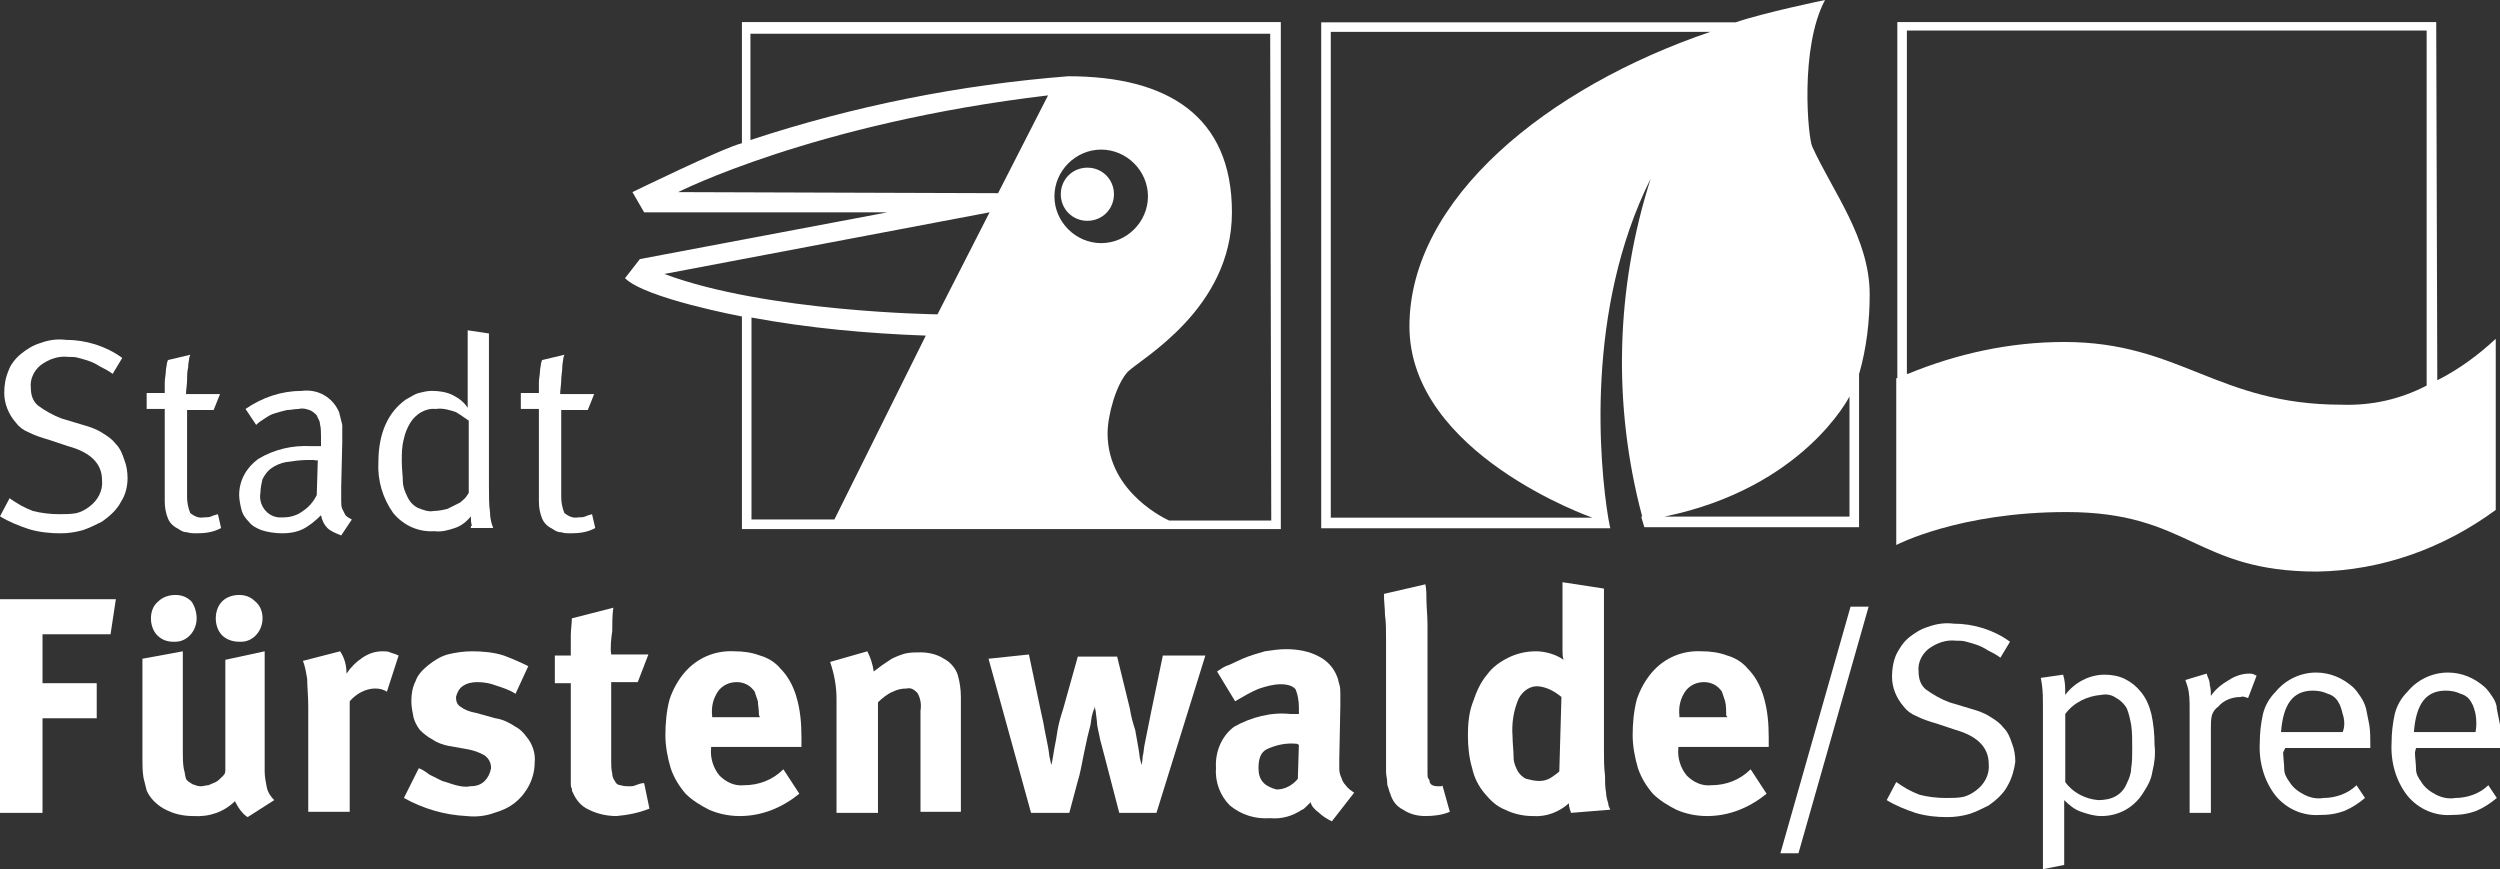 <?xml version="1.0" encoding="utf-8"?>
<!-- Generator: Adobe Illustrator 27.4.0, SVG Export Plug-In . SVG Version: 6.00 Build 0)  -->
<svg version="1.1" id="Ebene_1" xmlns="http://www.w3.org/2000/svg" xmlns:xlink="http://www.w3.org/1999/xlink" x="0px" y="0px"
	 viewBox="0 0 235.2 81.8" style="enable-background:new 0 0 235.2 81.8;" xml:space="preserve">
<rect x="0" y="0" width="235.2" height="81.8" fill="#333333" stroke="none"/>
<style type="text/css">
	.st0{fill:#144391;}
	.st1{fill:#FFFFFF;}
	.st2{clip-path:url(#SVGID_00000057141868384640790810000011982676330127828889_);}
	.st3{fill:#0F468D;}
	.st4{clip-path:url(#SVGID_00000008118073093720762710000014646717769700785853_);}
	.st5{clip-path:url(#SVGID_00000071524801872101020960000000192791609330262413_);}
	.st6{clip-path:url(#SVGID_00000077316955296646011680000000563414438626631305_);}
	.st7{clip-path:url(#SVGID_00000136389125143268079640000009516505925238154411_);}
	.st8{clip-path:url(#SVGID_00000053527535332128305900000011094099728870201774_);}
	.st9{clip-path:url(#SVGID_00000167362376943030508790000013131426866646238360_);}
	.st10{clip-path:url(#SVGID_00000036240179552113214480000013217618070185435547_);}
	.st11{clip-path:url(#SVGID_00000141415221434560055190000007984621038245431958_);}
	.st12{clip-path:url(#SVGID_00000028301561971177300380000002075602492171235762_);}
	.st13{clip-path:url(#SVGID_00000173881793199478921480000006151571469748400563_);}
	.st14{clip-path:url(#SVGID_00000087389864929487472330000003791573586995545220_);}
	.st15{clip-path:url(#SVGID_00000112610415662501102980000008085924485651558021_);}
	.st16{clip-path:url(#SVGID_00000146482589215285151000000016090054713771621558_);}
	.st17{clip-path:url(#SVGID_00000115484061270388979390000004939064155930984098_);}
	.st18{clip-path:url(#SVGID_00000181774333665564993130000016568964199297721278_);}
	.st19{clip-path:url(#SVGID_00000116953330586099695830000013346721648762447494_);}
	.st20{clip-path:url(#SVGID_00000071544548322057011890000003077149612178436753_);}
	.st21{clip-path:url(#SVGID_00000150069383456592114370000012835290470653479558_);}
	.st22{clip-path:url(#SVGID_00000149359989514899816630000001809009427149690800_);}
	.st23{clip-path:url(#SVGID_00000137100831339132277650000010418417781855452808_);}
	.st24{fill-rule:evenodd;clip-rule:evenodd;fill:#FFFFFF;}
	.st25{clip-path:url(#SVGID_00000048471605769435314980000001568814935951347630_);}
	.st26{clip-path:url(#SVGID_00000087402992017959048930000017177760137231385521_);}
	.st27{clip-path:url(#SVGID_00000050631747354739292330000009475950390675003319_);}
	.st28{clip-path:url(#SVGID_00000004531680671086372610000010628407191224786616_);}
	.st29{clip-path:url(#SVGID_00000070105216442986167260000007531964570670817951_);}
	.st30{clip-path:url(#SVGID_00000139982154922466000550000003999214371239713963_);}
	.st31{clip-path:url(#SVGID_00000130616237900037567260000004687582641309482646_);}
	.st32{clip-path:url(#SVGID_00000083082471116132365160000004979793561571215750_);}
	.st33{clip-path:url(#SVGID_00000106109782104359022260000006637330292541937312_);}
	.st34{clip-path:url(#SVGID_00000163758662947144061570000004648642382783005104_);}
	.st35{clip-path:url(#SVGID_00000141415586351832013200000012429806424660547252_);}
	.st36{clip-path:url(#SVGID_00000051346798201342741320000007347999939273028501_);}
	.st37{clip-path:url(#SVGID_00000180357057457766345180000010902820318006884012_);}
	.st38{clip-path:url(#SVGID_00000041259729193247570390000008727702613914947993_);}
	.st39{clip-path:url(#SVGID_00000075151683520700204310000012381887533469252541_);}
	.st40{clip-path:url(#SVGID_00000159438933875503779590000011772304467931662489_);}
	.st41{clip-path:url(#SVGID_00000132791521439473448300000000724287225565464474_);}
	.st42{clip-path:url(#SVGID_00000008827444601558976430000007634253227549630625_);}
	.st43{clip-path:url(#SVGID_00000134230749991167452590000011198401095587296387_);}
	.st44{clip-path:url(#SVGID_00000026140438797488902360000013824491783745185180_);}
	.st45{clip-path:url(#SVGID_00000148654952381799035830000016419341063915738793_);}
	.st46{clip-path:url(#SVGID_00000149373742762471786630000016483530955289591737_);}
	.st47{clip-path:url(#SVGID_00000167371160603781294520000005247149055877618338_);}
	.st48{clip-path:url(#SVGID_00000065056996419090906360000007988112533158558112_);}
	.st49{clip-path:url(#SVGID_00000021812430317767401280000000098971126451776171_);}
	.st50{clip-path:url(#SVGID_00000176761642934061198640000009966539127498988951_);}
	.st51{clip-path:url(#SVGID_00000151505469820216836150000002997442189810896040_);}
	.st52{clip-path:url(#SVGID_00000097484983542012212070000009398357535264390326_);}
	.st53{clip-path:url(#SVGID_00000031918208588095093920000004949387790656192149_);}
	.st54{clip-path:url(#SVGID_00000085219728439347390150000001987700000692444317_);}
	.st55{clip-path:url(#SVGID_00000001648141561791277510000007174173341428184197_);}
	.st56{clip-path:url(#SVGID_00000164494911331276381030000011238033088355688875_);}
	.st57{clip-path:url(#SVGID_00000015343369630948046560000013746987257728354698_);}
	.st58{clip-path:url(#SVGID_00000101785776237678382070000012648987303881403299_);}
	.st59{clip-path:url(#SVGID_00000003088323236240914990000010538373118930093196_);}
	.st60{clip-path:url(#SVGID_00000084498622808714131450000018437634162017778335_);}
	.st61{clip-path:url(#SVGID_00000092439231756191051260000015911070093559338657_);}
	.st62{clip-path:url(#SVGID_00000109708176692283623360000006525427832252440965_);}
	.st63{clip-path:url(#SVGID_00000086682440076407815220000000637048790883480762_);}
	.st64{clip-path:url(#SVGID_00000132805268811064929580000010440117729603409798_);}
	.st65{clip-path:url(#SVGID_00000059309731260514786300000012936727548322564022_);}
	.st66{clip-path:url(#SVGID_00000024701413980982883210000004292345486562042009_);}
	.st67{fill:none;}
	.st68{clip-path:url(#SVGID_00000030458718047514714000000016267006679885226399_);}
	.st69{fill:#010202;}
	.st70{clip-path:url(#SVGID_00000178193040105702716290000001517795620583779457_);}
	.st71{clip-path:url(#SVGID_00000041284584128437447940000006619259069906597567_);}
	.st72{clip-path:url(#SVGID_00000134222483865647047650000012345010284481329848_);}
	.st73{clip-path:url(#SVGID_00000108293946180429491170000006570995924686559155_);}
	.st74{clip-path:url(#SVGID_00000066481255474855402500000005707955583935027372_);}
	.st75{clip-path:url(#SVGID_00000095338695127852702850000017102457782613367439_);}
	.st76{clip-path:url(#SVGID_00000054234846889246388990000003944213823537429395_);}
	.st77{clip-path:url(#SVGID_00000118360161689583331780000009541929743974526099_);}
	.st78{clip-path:url(#SVGID_00000033345507802050846700000012383310048666450050_);}
	.st79{clip-path:url(#SVGID_00000178185734390412559880000007544363667204016043_);}
	.st80{clip-path:url(#SVGID_00000065791396403759432480000016519026836945193127_);}
	.st81{clip-path:url(#SVGID_00000163759587625080876920000016958484883455152550_);}
	.st82{clip-path:url(#SVGID_00000148630024850558730320000014444553360132041911_);}
	.st83{clip-path:url(#SVGID_00000020372019614343213840000008896846744994568860_);}
	.st84{clip-path:url(#SVGID_00000092449062946308230040000006582318186996011952_);}
	.st85{clip-path:url(#SVGID_00000000192072457501275280000011654767779152449422_);}
	.st86{clip-path:url(#SVGID_00000148645700915345860690000000960837359790306739_);}
	.st87{clip-path:url(#SVGID_00000057141755142049407640000013869988764935985827_);}
	.st88{clip-path:url(#SVGID_00000035508394976894626330000009488800966312487840_);}
	.st89{clip-path:url(#SVGID_00000025437118031313801000000015914001400608027776_);}
	.st90{clip-path:url(#SVGID_00000032623687542917760330000014252117829303823746_);}
	.st91{clip-path:url(#SVGID_00000064338888690335388680000009898762060530630319_);}
	.st92{clip-path:url(#SVGID_00000041259207263362083050000009669981360712220292_);}
	.st93{clip-path:url(#SVGID_00000078748879780386013910000013318430348697930922_);}
	.st94{clip-path:url(#SVGID_00000093138078086644207320000000655748471575029384_);}
	.st95{clip-path:url(#SVGID_00000095324154365374607460000003924740570394447527_);}
	.st96{clip-path:url(#SVGID_00000078025943791675149360000014377842283168061117_);}
	.st97{clip-path:url(#SVGID_00000111910936897250799840000006903264333753209535_);}
	.st98{clip-path:url(#SVGID_00000011731946984650278800000010901453736080175503_);}
	.st99{clip-path:url(#SVGID_00000157267548397907936170000000636379788610098600_);}
	.st100{clip-path:url(#SVGID_00000165229342575516019750000015481008478276754623_);}
	.st101{clip-path:url(#SVGID_00000082343823225312231260000013004307193381561244_);}
	.st102{clip-path:url(#SVGID_00000075157332440516598510000003468768370339119284_);}
	.st103{clip-path:url(#SVGID_00000044866621729481088960000011338568681277609106_);}
	.st104{clip-path:url(#SVGID_00000052088438132067734440000016929886705206802338_);}
	.st105{clip-path:url(#SVGID_00000015351662430922218020000004775602070118562944_);}
	.st106{clip-path:url(#SVGID_00000103227674623765437380000013195829664227298721_);}
	.st107{clip-path:url(#SVGID_00000106864636632890794800000001273282731848188060_);}
	.st108{clip-path:url(#SVGID_00000134210406728738185870000001268083969403574444_);}
	.st109{clip-path:url(#SVGID_00000034782387601846775220000001659399158844449445_);}
	.st110{clip-path:url(#SVGID_00000127749643491111550740000004060807747089958576_);}
	.st111{clip-path:url(#SVGID_00000026149881784509745180000010508473047334618045_);}
	.st112{clip-path:url(#SVGID_00000029768195005047579110000005208931385413985685_);}
	.st113{clip-path:url(#SVGID_00000003070721776285524710000004274855638538690691_);}
	.st114{clip-path:url(#SVGID_00000085244137641433904100000001643068946528255664_);}
	.st115{clip-path:url(#SVGID_00000003097429763087636030000016717923273455893147_);}
	.st116{clip-path:url(#SVGID_00000099646488703280376730000009989414111273966483_);}
	.st117{clip-path:url(#SVGID_00000059991876214643281220000001721391038891372199_);}
	.st118{clip-path:url(#SVGID_00000061465784211290663260000014990821682277661626_);}
	.st119{clip-path:url(#SVGID_00000066496935150404996810000018133254175839703684_);}
	.st120{clip-path:url(#SVGID_00000072243214260827522870000004366907578989171602_);}
	.st121{clip-path:url(#SVGID_00000139271476055076635120000010705605342589253518_);}
	.st122{clip-path:url(#SVGID_00000044881425730914230560000008056244806174913411_);}
	.st123{clip-path:url(#SVGID_00000102545784537026431270000006710462890500656047_);}
	.st124{clip-path:url(#SVGID_00000067956105885674848260000014911093057677281408_);}
	.st125{clip-path:url(#SVGID_00000015319592200252572680000004864449893527358117_);}
	.st126{clip-path:url(#SVGID_00000119813885096658370260000006606568831880202172_);}
	.st127{clip-path:url(#SVGID_00000066479213615313038390000012107559173565601971_);}
	.st128{clip-path:url(#SVGID_00000085236643869412423500000013825263053670419122_);}
	.st129{clip-path:url(#SVGID_00000051359015654126191270000016496913930175348624_);}
	.st130{clip-path:url(#SVGID_00000109740151167953839150000010102872763583442344_);}
	.st131{clip-path:url(#SVGID_00000117645959593320590920000015162717147779083912_);}
	.st132{clip-path:url(#SVGID_00000124866905219082962120000016844333174546508477_);}
	.st133{clip-path:url(#SVGID_00000142875308130048330650000010963273168935305610_);}
	.st134{clip-path:url(#SVGID_00000072247005306071132450000004399686418420739230_);}
	.st135{clip-path:url(#SVGID_00000067233770116464759590000016421580585748594096_);}
	.st136{clip-path:url(#SVGID_00000148635385026789482890000004032367699543684747_);}
	.st137{clip-path:url(#SVGID_00000071519635444130432530000010910261358402985901_);}
	.st138{clip-path:url(#SVGID_00000078738101660627980800000012698690737943565206_);}
	.st139{fill:#12448F;}
	.st140{fill:#FFFFFF;stroke:#12448F;stroke-width:0.142;stroke-miterlimit:10;}
	.st141{fill:#FEFEFC;}
	.st142{fill:#080B09;}
	.st143{fill:#1D1F1C;}
	.st144{fill:#FCFDFA;}
	.st145{fill:#F8F9F6;}
	.st146{fill:#060907;}
	.st147{fill:#040505;}
	.st148{fill:#FFFFFD;}
	.st149{fill:#190B06;}
	.st150{fill:#848583;}
	.st151{fill:#009B43;}
	.st152{fill:#0DA142;}
	.st153{fill:#089F42;}
	.st154{fill:#FFFCF9;}
	.st155{fill:#080807;}
	.st156{fill:#060706;}
	.st157{fill:#66581F;}
	.st158{fill:#FEF9F8;}
	.st159{fill:#E54A2F;}
	.st160{fill:#DC4828;}
	.st161{fill:#E46664;}
	.st162{fill:#E64829;}
</style>
<g id="Ebene_2_00000093165515857583510380000006989412553719196308_" transform="translate(217.2 1707.9)">
	<g id="Gruppe_68" transform="translate(9.8 8.174)">
		<path id="Pfad_136" class="st1" d="M2.3-1680.3L2.3-1680.3L2.2-1714h-50.7v33.5h-0.1v15.7c0,0,5.9-3.1,16-3.1
			c11.6,0,12.1,5.6,23.6,5.6c6.1-0.1,11.9-2.2,16.8-5.8v-16.1C6.2-1682.7,4.3-1681.3,2.3-1680.3z M-32.8-1683.9
			c-5.1,0-10.1,1.1-14.7,3h-0.1v-32.3H1.3v33.4c-2.5,1.3-5.2,1.9-8,1.8C-18.4-1678-21.9-1683.9-32.8-1683.9z"/>
		<path id="Pfad_137" class="st1" d="M-124.7-1695.3c1.4,0,2.5-1.1,2.5-2.5s-1.1-2.5-2.5-2.5s-2.5,1.1-2.5,2.5l0,0
			C-127.2-1696.4-126.1-1695.3-124.7-1695.3z"/>
		<path id="Pfad_138" class="st1" d="M-107.4-1667.1h-9.6c0,0-5.8-2.5-5.8-8.2c0-1.7,0.8-4.6,1.9-5.8c1.2-1.2,9.8-5.9,9.8-15
			c0-9.1-6.1-12.8-15.4-12.8c-10.2,0.8-20.2,2.8-29.9,6v-10h48.9L-107.4-1667.1L-107.4-1667.1z M-127.8-1697.6c0-2.4,2-4.4,4.4-4.4
			c2.4,0,4.4,2,4.4,4.4s-2,4.4-4.4,4.4C-125.8-1693.2-127.8-1695.2-127.8-1697.6C-127.8-1697.6-127.8-1697.6-127.8-1697.6z
			 M-133.1-1697.9l-30.1-0.1c0,0,12.8-6.5,34.8-9.1L-133.1-1697.9z M-138.8-1686.5c0,0-16.1-0.2-25.7-3.8l30.6-5.8L-138.8-1686.5z
			 M-148.5-1667.2h-7.8v-19c5.4,1,10.9,1.5,16.4,1.7L-148.5-1667.2z M-157.2-1714v11.4c-1.7,0.4-10.3,4.6-10.3,4.6l1.1,1.9h22.9
			l-23.3,4.4l-1.4,1.8c1.9,1.9,11,3.6,11,3.6v20h50.7v-47.7L-157.2-1714z"/>
		<path id="Pfad_139" class="st1" d="M-215.6-1668.9c-0.4,0.8-1.1,1.4-1.8,1.9c-0.6,0.3-1.2,0.6-1.8,0.8c-0.7,0.2-1.4,0.3-2.1,0.3
			c-1,0-2-0.1-3-0.4c-0.9-0.3-1.9-0.7-2.7-1.2l0.9-1.7c0.7,0.5,1.4,0.9,2.2,1.2c0.8,0.2,1.6,0.3,2.5,0.3c0.5,0,1.1,0,1.6-0.1
			c0.4-0.1,0.8-0.3,1.2-0.6c0.8-0.6,1.3-1.5,1.2-2.5c0-1.5-1-2.6-3.2-3.2l-1.8-0.6c-0.7-0.2-1.3-0.4-1.9-0.7
			c-0.5-0.2-0.9-0.5-1.2-0.9c-0.7-0.8-1.1-1.8-1.1-2.8c0-0.7,0.1-1.4,0.4-2.1c0.2-0.6,0.7-1.2,1.2-1.6c0.5-0.4,1.1-0.8,1.8-1
			c0.8-0.3,1.6-0.4,2.4-0.3c1.9,0,3.8,0.6,5.3,1.7l-0.9,1.5c-0.4-0.3-0.8-0.5-1.2-0.7c-0.3-0.2-0.7-0.4-1-0.5
			c-0.3-0.1-0.6-0.2-1-0.3c-0.3-0.1-0.7-0.1-1-0.1c-0.9-0.1-1.8,0.2-2.6,0.8c-0.6,0.5-1,1.3-0.9,2.1c0,0.7,0.2,1.3,0.7,1.7
			c0.7,0.5,1.4,0.9,2.2,1.2l2,0.6c0.7,0.2,1.3,0.4,1.9,0.8c0.5,0.3,0.9,0.6,1.2,1c0.4,0.4,0.6,0.9,0.8,1.5c0.2,0.5,0.3,1.1,0.3,1.7
			C-215-1670.3-215.2-1669.5-215.6-1668.9L-215.6-1668.9z"/>
		<path id="Pfad_140" class="st1" d="M-209.4-1677.5v8.2c0,0.5,0.1,1,0.3,1.5c0.4,0.3,0.8,0.5,1.3,0.4c0.2,0,0.5,0,0.7-0.1
			c0.2-0.1,0.3-0.1,0.6-0.2l0.3,1.3c-0.7,0.4-1.5,0.5-2.3,0.5c-0.3,0-0.6,0-0.9-0.1c-0.3,0-0.5-0.1-0.8-0.3c-0.4-0.2-0.8-0.5-1-1
			c-0.2-0.5-0.3-1-0.3-1.6v-8.7h-1.7v-1.5h1.7v-1c0-0.3,0.1-0.8,0.1-1c0-0.3,0.1-0.6,0.1-0.8l0.1-0.3l2.1-0.5l-0.1,0.3
			c0,0.2-0.1,0.5-0.1,0.9c-0.1,0.4-0.1,0.8-0.1,1.2c0,0.4-0.1,0.9-0.1,1.3h3.2l-0.6,1.5L-209.4-1677.5z"/>
		<path id="Pfad_141" class="st1" d="M-197.5-1672.8h-0.5c-0.7,0-1.4,0.1-2.1,0.2c-0.5,0.1-1,0.3-1.4,0.6c-0.3,0.2-0.6,0.6-0.8,1
			c-0.1,0.4-0.2,0.9-0.2,1.3c-0.2,1.1,0.6,2.2,1.7,2.3c0.2,0,0.3,0,0.5,0c0.6,0,1.3-0.2,1.8-0.6c0.6-0.4,1-0.9,1.3-1.5l0.1-3.3
			C-197.2-1672.7-197.4-1672.8-197.5-1672.8L-197.5-1672.8z M-196.2-1666.4c-0.3-0.3-0.5-0.7-0.6-1.2c-0.5,0.5-1.1,1-1.7,1.3
			c-0.6,0.3-1.3,0.4-1.9,0.4c-0.7,0-1.4-0.1-2-0.3c-0.5-0.2-0.9-0.4-1.2-0.8c-0.3-0.3-0.6-0.7-0.7-1.2c-0.1-0.4-0.2-0.9-0.2-1.3
			c0-1.4,0.7-2.6,1.8-3.4c1.5-0.9,3.2-1.3,5-1.2h0.9v-0.9c0-0.4,0-0.8-0.1-1.2c0-0.3-0.2-0.5-0.3-0.8c-0.2-0.2-0.4-0.4-0.7-0.5
			c-0.3-0.1-0.6-0.2-1-0.1c-0.4,0-0.7,0.1-1.1,0.1c-0.4,0.1-0.8,0.2-1.1,0.3c-0.4,0.1-0.7,0.3-1,0.5c-0.3,0.2-0.5,0.3-0.8,0.6
			l-1-1.5c1.6-1.1,3.4-1.7,5.3-1.7c1.5-0.2,2.9,0.6,3.5,2c0.1,0.4,0.2,0.8,0.3,1.2c0,0.5,0,1.1,0,1.6l-0.1,4.2v1.3
			c0,0.3,0,0.6,0.1,0.8c0.1,0.2,0.2,0.4,0.3,0.6c0.2,0.2,0.4,0.3,0.6,0.4l-1,1.5C-195.4-1665.9-195.9-1666.1-196.2-1666.4
			L-196.2-1666.4z"/>
		<path id="Pfad_142" class="st1" d="M-184.1-1677.3c-0.6-0.2-1.2-0.4-1.9-0.3c-1-0.1-1.9,0.5-2.4,1.3c-0.3,0.5-0.5,1-0.6,1.5
			c-0.2,0.7-0.2,1.4-0.2,2.1c0,0.8,0.1,1.4,0.1,1.9c0,0.5,0.2,1,0.4,1.4c0.2,0.5,0.6,0.9,1,1.1c0.5,0.2,1,0.4,1.5,0.3
			c0.4,0,0.9-0.1,1.3-0.2c0.4-0.2,0.8-0.4,1.2-0.6c0.2-0.2,0.5-0.4,0.6-0.6l0.2-0.3v-6.8C-183.2-1676.7-183.6-1677-184.1-1677.3
			L-184.1-1677.3z M-182.6-1666.6c-0.1-0.3-0.1-0.6-0.1-0.9c-0.4,0.5-0.9,0.9-1.5,1.1c-0.6,0.2-1.3,0.4-1.9,0.3
			c-1.5,0.1-2.9-0.5-3.9-1.7c-1-1.4-1.5-3.1-1.4-4.8c0-2.7,0.9-4.7,2.6-5.9c0.4-0.2,0.8-0.5,1.2-0.6c0.4-0.1,0.8-0.2,1.2-0.2
			c0.7,0,1.4,0.1,2,0.4c0.6,0.3,1.1,0.7,1.4,1.2v-7.3l2,0.3v14.2c0,1.1,0,2,0.1,2.6c0,0.5,0.1,1,0.3,1.5h-2.1V-1666.6z"/>
		<path id="Pfad_143" class="st1" d="M-174.2-1677.5v8.2c0,0.5,0.1,1,0.3,1.5c0.4,0.3,0.8,0.5,1.3,0.4c0.2,0,0.5,0,0.7-0.1
			c0.2-0.1,0.3-0.1,0.6-0.2l0.3,1.3c-0.7,0.4-1.5,0.5-2.3,0.5c-0.3,0-0.6,0-0.9-0.1c-0.3,0-0.5-0.1-0.8-0.3c-0.4-0.2-0.8-0.5-1-1
			c-0.2-0.5-0.3-1-0.3-1.6v-8.7h-1.7v-1.5h1.7v-1c0-0.3,0.1-0.8,0.1-1c0-0.3,0.1-0.6,0.1-0.8l0.1-0.3l2.1-0.5l-0.1,0.3
			c0,0.2-0.1,0.5-0.1,0.9c0,0.3-0.1,0.8-0.1,1.2c0,0.4-0.1,0.9-0.1,1.3h3.2l-0.6,1.5L-174.2-1677.5z"/>
		<path id="Pfad_144" class="st1" d="M-216.6-1656.4h-6.4v4.6h5.1v3.3h-5.1v8.9h-4v-20.1h10.9L-216.6-1656.4z"/>
		<path id="Pfad_145" class="st1" d="M-202.3-1657.9c0,1.2-0.9,2.2-2,2.2c-0.1,0-0.1,0-0.2,0c-0.6,0-1.2-0.2-1.6-0.6
			c-0.4-0.4-0.6-1-0.6-1.6c0-0.6,0.2-1.2,0.6-1.6c0.4-0.4,1-0.6,1.6-0.6c0.6,0,1.1,0.2,1.5,0.6
			C-202.5-1659.1-202.3-1658.5-202.3-1657.9L-202.3-1657.9z M-208.5-1657.9c0,1.2-0.9,2.2-2,2.2c-0.1,0-0.1,0-0.2,0
			c-0.6,0-1.1-0.2-1.5-0.6c-0.4-0.4-0.6-1-0.6-1.6c0-0.6,0.2-1.2,0.7-1.6c0.4-0.4,1-0.6,1.6-0.6c0.6,0,1.1,0.2,1.5,0.6
			C-208.7-1659.1-208.5-1658.5-208.5-1657.9z M-203.7-1639.2c-0.5-0.3-0.9-0.9-1.2-1.5c-1,1-2.4,1.5-3.9,1.4c-1,0-1.9-0.2-2.8-0.7
			c-0.7-0.4-1.3-1-1.6-1.7c-0.1-0.4-0.2-0.8-0.3-1.2c-0.1-0.6-0.1-1.2-0.1-1.8v-9.4l3.8-0.7v9.5c0,0.5,0,1.1,0.1,1.6
			c0.1,0.3,0.1,0.6,0.2,0.9c0.1,0.2,0.3,0.3,0.6,0.5c0.3,0.1,0.5,0.2,0.8,0.2c0.2,0,0.5-0.1,0.7-0.1c0.2-0.1,0.5-0.2,0.7-0.3
			c0.2-0.1,0.4-0.3,0.6-0.5c0.2-0.2,0.3-0.3,0.3-0.6v-10.4l3.7-0.8v11.3c0,0.5,0.1,1,0.2,1.5c0.1,0.5,0.4,0.9,0.7,1.2L-203.7-1639.2
			z"/>
		<path id="Pfad_146" class="st1" d="M-190.6-1651c-0.3-0.2-0.7-0.3-1.1-0.3c-0.9,0-1.8,0.5-2.4,1.2v10.4h-3.9v-9.9
			c0-1-0.1-1.9-0.1-2.6c-0.1-0.6-0.2-1.2-0.4-1.7l3.5-0.9c0.4,0.6,0.6,1.3,0.6,2.1c0.4-0.6,0.9-1.1,1.5-1.5c0.6-0.4,1.2-0.6,1.9-0.6
			c0.2,0,0.5,0,0.7,0.1c0.2,0.1,0.4,0.1,0.8,0.3L-190.6-1651z"/>
		<path id="Pfad_147" class="st1" d="M-176.7-1644.3c0,1.4-0.7,2.8-1.8,3.7c-0.6,0.5-1.3,0.8-2,1c-0.8,0.3-1.7,0.4-2.6,0.3
			c-2.1-0.1-4.1-0.7-5.9-1.7l1.4-2.8c0.3,0.1,0.6,0.3,1,0.6c0.4,0.2,0.8,0.4,1.2,0.6c0.4,0.1,0.9,0.3,1.3,0.4
			c0.4,0.1,0.9,0.2,1.3,0.1c0.5,0,1-0.1,1.4-0.5c0.3-0.3,0.5-0.7,0.6-1.2c0-0.5-0.2-0.9-0.6-1.2c-0.5-0.3-1.1-0.5-1.7-0.6l-1.7-0.3
			c-0.5-0.1-1.1-0.3-1.5-0.6c-0.4-0.2-0.8-0.5-1.2-0.9c-0.3-0.4-0.5-0.8-0.6-1.2c-0.1-0.5-0.2-1-0.2-1.5c0-0.7,0.1-1.3,0.4-1.9
			c0.2-0.6,0.7-1.1,1.2-1.5c0.5-0.4,1.1-0.8,1.8-1c0.8-0.2,1.6-0.3,2.3-0.3c1,0,2.1,0.1,3,0.4c0.8,0.3,1.5,0.6,2.3,1l-1.2,2.6
			c-0.6-0.4-1.3-0.6-1.9-0.8c-0.5-0.2-1.1-0.3-1.7-0.3c-0.5,0-1,0.1-1.4,0.4c-0.3,0.2-0.5,0.6-0.6,1c0,0.4,0.1,0.7,0.4,0.9
			c0.4,0.3,0.9,0.5,1.5,0.6l1.8,0.5c0.7,0.1,1.3,0.4,1.9,0.8c0.4,0.2,0.7,0.5,1,0.9C-176.9-1646.1-176.6-1645.2-176.7-1644.3
			L-176.7-1644.3z"/>
		<path id="Pfad_148" class="st1" d="M-165.9-1640c-1,0.4-2,0.6-3.1,0.7c-0.9,0-1.8-0.2-2.6-0.6c-0.7-0.3-1.2-0.9-1.5-1.6
			c-0.1-0.1-0.1-0.3-0.1-0.4c-0.1-0.1-0.1-0.3-0.1-0.4v-9.5h-1.5v-2.6h1.5v-1.9c0-0.5,0.1-1.1,0.1-1.6l3.9-1
			c-0.1,0.7-0.1,1.5-0.1,2.2c-0.1,0.7-0.2,1.5-0.1,2.2h3.5l-1,2.6h-2.5v7.4c0,0.4,0,0.8,0.1,1.2c0,0.3,0.1,0.5,0.3,0.8
			c0.1,0.2,0.3,0.3,0.5,0.3c0.3,0.1,0.6,0.1,0.8,0.1c0.2,0,0.4,0,0.6-0.1c0.3-0.1,0.5-0.2,0.8-0.2L-165.9-1640z"/>
		<path id="Pfad_149" class="st1" d="M-155.6-1648.8c0-0.6-0.1-1-0.1-1.3c-0.1-0.3-0.2-0.6-0.3-0.9c-0.4-0.6-1-0.9-1.7-0.9
			c-0.7,0-1.3,0.3-1.7,0.8c-0.5,0.7-0.7,1.5-0.6,2.4v0.1h4.5L-155.6-1648.8z M-160.1-1645.8v0.1c-0.1,0.9,0.2,1.9,0.8,2.6
			c0.6,0.6,1.4,1,2.3,0.9c1.4,0,2.7-0.5,3.7-1.5l1.5,2.3c-1.6,1.3-3.5,2.1-5.6,2.1c-1,0-2-0.2-2.9-0.6c-0.8-0.4-1.6-0.9-2.2-1.5
			c-0.6-0.7-1.1-1.5-1.4-2.4c-0.3-1-0.5-2.1-0.5-3.1c0-1.1,0.1-2.3,0.4-3.4c0.3-0.9,0.8-1.8,1.4-2.5c1.2-1.4,2.9-2.1,4.7-2
			c0.8,0,1.6,0.1,2.4,0.4c0.7,0.2,1.4,0.6,1.9,1.2c0.7,0.7,1.2,1.6,1.5,2.6c0.4,1.3,0.5,2.6,0.5,3.9v0.9L-160.1-1645.8z"/>
		<path id="Pfad_150" class="st1" d="M-140.4-1639.6v-9.6c0.1-0.6,0-1.2-0.3-1.7c-0.3-0.3-0.6-0.5-1-0.4c-0.5,0-0.9,0.1-1.3,0.3
			c-0.5,0.2-1,0.6-1.4,1v10.4h-3.9v-10.7c0-1.2-0.2-2.3-0.6-3.5l3.5-1c0.3,0.6,0.5,1.2,0.6,1.9l0.8-0.6c0.3-0.2,0.6-0.4,0.9-0.6
			c0.4-0.2,0.9-0.4,1.3-0.5c0.5-0.1,0.9-0.1,1.4-0.1c0.8,0,1.6,0.2,2.2,0.6c0.6,0.3,1.1,0.9,1.3,1.5c0.2,0.7,0.3,1.4,0.3,2.1v10.8
			H-140.4z"/>
		<path id="Pfad_151" class="st1" d="M-118.2-1639.6h-3.5l-1.3-5l-0.5-1.9c-0.1-0.6-0.3-1.2-0.3-1.7l-0.1-0.8c0-0.2-0.1-0.4-0.1-0.7
			c0,0.1,0,0.3-0.1,0.4l-0.1,0.3c0,0.1-0.1,0.3-0.1,0.4l-0.1,0.7l-0.3,1.2l-0.3,1.4l-0.3,1.5c-0.1,0.5-0.2,0.9-0.3,1.2l-0.8,3h-3.6
			l-4-14.5l3.8-0.4l1.2,5.7c0.1,0.4,0.2,0.9,0.3,1.5l0.3,1.5c0.1,0.5,0.1,0.9,0.2,1.2l0.1,0.5l0.1-0.4l0.2-1.2
			c0.1-0.5,0.2-1,0.3-1.7c0.1-0.6,0.3-1.3,0.5-1.9l1.4-5h3.7l1.2,4.9c0.1,0.7,0.3,1.4,0.5,2l0.3,1.7c0.1,0.5,0.1,0.9,0.2,1.2
			l0.1,0.4c0-0.1,0.1-0.4,0.1-0.8c0.1-0.3,0.1-0.8,0.2-1.2l0.3-1.5c0.1-0.5,0.2-1,0.3-1.5l1.1-5.3h4L-118.2-1639.6z"/>
		<path id="Pfad_152" class="st1" d="M-105-1646.1c-1-0.1-1.9,0.1-2.8,0.5c-0.6,0.3-0.8,0.9-0.8,1.8c0,0.5,0.1,1,0.5,1.4
			c0.3,0.3,0.8,0.5,1.2,0.6c0.8,0,1.5-0.4,2-1l0.1-3.2L-105-1646.1z M-101.7-1638.8c-0.4-0.2-0.9-0.5-1.2-0.8
			c-0.4-0.3-0.7-0.6-0.8-1l-0.4,0.4c-0.1,0.1-0.3,0.3-0.4,0.3c-0.9,0.6-1.9,0.9-3,0.8c-1.4,0.1-2.7-0.3-3.8-1.2
			c-0.9-0.9-1.4-2.2-1.3-3.5c-0.1-1.5,0.5-3,1.7-3.9c1.6-0.9,3.5-1.4,5.3-1.2h0.8v-0.6c0-0.6-0.1-1.2-0.3-1.7
			c-0.2-0.3-0.7-0.5-1.4-0.5c-0.7,0-1.4,0.2-2,0.4c-0.8,0.3-1.6,0.8-2.3,1.2l-1.7-2.8c0.3-0.2,0.7-0.5,1.1-0.6
			c0.4-0.2,0.9-0.4,1.3-0.6c0.7-0.3,1.4-0.5,2.1-0.7c0.7-0.1,1.3-0.2,2-0.2c1.1,0,2.2,0.2,3.1,0.7c0.8,0.4,1.4,1.1,1.7,1.9
			c0.1,0.2,0.1,0.4,0.2,0.7c0.1,0.3,0.1,0.6,0.1,1v1l-0.1,5v1c0,0.3,0.1,0.6,0.2,0.8c0.1,0.3,0.2,0.5,0.4,0.7
			c0.2,0.3,0.5,0.5,0.8,0.7L-101.7-1638.8z"/>
		<path id="Pfad_153" class="st1" d="M-90.6-1639.7c-0.7,0.3-1.5,0.4-2.3,0.4c-0.8,0-1.5-0.2-2.1-0.6c-0.6-0.3-1-0.8-1.2-1.5
			c-0.1-0.2-0.1-0.3-0.2-0.6c-0.1-0.2-0.1-0.4-0.1-0.6c0-0.2-0.1-0.5-0.1-0.9v-12.3c0-1,0-1.8-0.1-2.4c0-0.6-0.1-1.3-0.1-2l3.9-0.9
			c0.1,0.5,0.1,1,0.1,1.5c0,0.6,0.1,1.4,0.1,2.4v13.9c0,0.2,0,0.4,0.1,0.5c0.1,0.1,0.1,0.2,0.1,0.3c0.1,0.3,0.4,0.4,0.8,0.4h0.2
			c0.1,0,0.2,0,0.2-0.1L-90.6-1639.7z"/>
		<path id="Pfad_154" class="st1" d="M-80.1-1650.5c-0.6-0.5-1.3-0.9-2.1-1c-0.8-0.1-1.5,0.4-1.9,1.1c-0.5,1.1-0.7,2.4-0.6,3.6
			c0,0.7,0.1,1.3,0.1,2c0,0.5,0.2,0.9,0.4,1.3c0.2,0.3,0.5,0.6,0.8,0.7c0.4,0.1,0.8,0.2,1.2,0.2c0.4,0,0.8-0.1,1.1-0.3
			c0.3-0.2,0.6-0.4,0.8-0.6L-80.1-1650.5z M-79.2-1639.6c-0.1-0.3-0.2-0.6-0.2-0.9c-0.9,0.8-2.1,1.3-3.4,1.2c-0.9,0-1.8-0.2-2.6-0.6
			c-0.8-0.3-1.4-0.9-1.9-1.5c-0.6-0.7-1-1.5-1.2-2.4c-0.3-1-0.4-2.1-0.4-3.1c0-1.1,0.1-2.2,0.5-3.2c0.3-0.9,0.7-1.8,1.3-2.5
			c0.5-0.7,1.2-1.2,2-1.6c0.8-0.4,1.7-0.6,2.6-0.6c0.9,0,1.9,0.3,2.6,0.8c-0.1-0.3-0.1-0.6-0.1-0.9v-6.4l3.9,0.6v15.3
			c0,0.8,0,1.5,0.1,2.3c0,0.5,0,1.1,0.1,1.6c0,0.3,0.1,0.7,0.2,1c0,0.2,0.1,0.4,0.2,0.6L-79.2-1639.6L-79.2-1639.6z"/>
		<path id="Pfad_155" class="st1" d="M-64.6-1648.8c0-0.4,0-0.9-0.1-1.3c-0.1-0.3-0.2-0.6-0.3-0.9c-0.4-0.6-1-0.9-1.7-0.9
			c-0.7,0-1.3,0.3-1.7,0.8c-0.5,0.7-0.7,1.5-0.6,2.4v0.1h4.5L-64.6-1648.8z M-69.1-1645.8v0.1c-0.1,0.9,0.2,1.9,0.8,2.6
			c0.6,0.6,1.4,1,2.3,0.9c1.4,0,2.7-0.5,3.7-1.5l1.5,2.3c-1.6,1.3-3.5,2.1-5.6,2.1c-1,0-2-0.2-2.9-0.6c-0.8-0.4-1.6-0.9-2.2-1.5
			c-0.6-0.7-1.1-1.5-1.4-2.4c-0.3-1-0.5-2.1-0.5-3.1c0-1.1,0.1-2.3,0.4-3.4c0.3-0.9,0.8-1.8,1.4-2.5c1.2-1.4,2.9-2.1,4.7-2
			c0.8,0,1.6,0.1,2.4,0.4c0.7,0.2,1.4,0.6,1.9,1.2c0.7,0.7,1.2,1.6,1.5,2.6c0.4,1.3,0.5,2.6,0.5,3.9v0.9L-69.1-1645.8z"/>
		<path id="Pfad_156" class="st1" d="M-59.5-1635.8l6.6-23.2h1.7l-6.6,23.2H-59.5z"/>
		<path id="Pfad_157" class="st1" d="M-38.1-1642.2c-0.4,0.8-1.1,1.4-1.8,1.9c-0.6,0.3-1.2,0.6-1.8,0.8c-0.7,0.2-1.4,0.3-2.1,0.3
			c-1,0-2-0.1-3-0.4c-0.9-0.3-1.9-0.7-2.7-1.2l0.9-1.7c0.7,0.5,1.4,0.9,2.2,1.2c0.8,0.2,1.6,0.3,2.5,0.3c0.5,0,1.1,0,1.6-0.1
			c0.4-0.1,0.8-0.3,1.2-0.6c0.8-0.6,1.3-1.5,1.2-2.5c0-1.5-1-2.6-3.1-3.2l-1.8-0.6c-0.7-0.2-1.3-0.4-1.9-0.7
			c-0.5-0.2-0.9-0.5-1.2-0.9c-0.7-0.8-1.1-1.8-1.1-2.8c0-0.7,0.1-1.4,0.4-2.1c0.3-0.6,0.7-1.2,1.2-1.6c0.5-0.4,1.1-0.8,1.8-1
			c0.8-0.3,1.6-0.4,2.4-0.3c1.9,0,3.8,0.6,5.3,1.7l-0.9,1.5c-0.4-0.3-0.8-0.5-1.2-0.7c-0.3-0.2-0.7-0.4-1-0.5
			c-0.3-0.1-0.6-0.2-1-0.3c-0.3-0.1-0.7-0.1-1-0.1c-0.9-0.1-1.8,0.2-2.6,0.8c-0.6,0.5-1,1.3-0.9,2.1c0,0.7,0.2,1.3,0.7,1.7
			c0.7,0.5,1.4,0.9,2.2,1.2l2,0.6c0.7,0.2,1.3,0.4,1.9,0.8c0.5,0.3,0.9,0.6,1.2,1c0.4,0.4,0.6,0.9,0.8,1.5c0.2,0.5,0.3,1.1,0.3,1.7
			C-37.5-1643.7-37.7-1642.9-38.1-1642.2L-38.1-1642.2z"/>
		<path id="Pfad_158" class="st1" d="M-26.5-1647.9c-0.1-0.5-0.2-1-0.4-1.5c-0.2-0.4-0.6-0.8-1-1c-0.4-0.3-0.9-0.4-1.4-0.3
			c-1.3,0.1-2.6,0.7-3.4,1.8v6.4c0.7,1,1.9,1.6,3.1,1.7c0.6,0,1.2-0.1,1.7-0.4c0.5-0.3,0.8-0.7,1-1.2c0.2-0.4,0.4-0.9,0.4-1.4
			c0.1-0.6,0.1-1.2,0.1-1.9C-26.4-1646.5-26.4-1647.2-26.5-1647.9L-26.5-1647.9z M-24.5-1643.5c-0.1,0.7-0.4,1.3-0.8,1.9
			c-0.4,0.7-1,1.3-1.7,1.7c-0.7,0.4-1.5,0.6-2.3,0.6c-0.7,0-1.3-0.2-1.9-0.4c-0.6-0.2-1.1-0.6-1.6-1.1v6.1l-2,0.4v-15.3
			c0-0.7,0-1.4-0.1-2.1l-0.1-0.6l2.1-0.3l0.1,0.4c0.1,0.5,0.1,1,0.1,1.5c0.9-1.2,2.3-1.9,3.7-1.9c0.6,0,1.3,0.1,1.9,0.4
			c0.6,0.3,1.1,0.7,1.5,1.2c0.5,0.6,0.8,1.3,1,2.1c0.2,0.9,0.3,1.9,0.3,2.9C-24.2-1645.1-24.3-1644.3-24.5-1643.5L-24.5-1643.5z"/>
		<path id="Pfad_159" class="st1" d="M-16.2-1650.5c-0.8,0-1.6,0.3-2.1,0.9c-0.3,0.2-0.5,0.5-0.6,0.8c-0.1,0.4-0.1,0.8-0.1,1.2v8h-2
			v-9.8c0-0.7,0-1.4-0.2-2.1l-0.2-0.6l2-0.6l0.1,0.3c0.1,0.2,0.2,0.5,0.2,0.8c0.1,0.3,0.1,0.7,0.1,1c0.4-0.6,1-1.1,1.7-1.5
			c0.6-0.4,1.3-0.6,1.9-0.6c0.2,0,0.3,0,0.5,0.1l0.2,0.1l-0.8,2.1C-15.8-1650.5-16-1650.6-16.2-1650.5L-16.2-1650.5z"/>
		<path id="Pfad_160" class="st1" d="M-6.6-1648.9c-0.1-0.4-0.2-0.8-0.4-1.1c-0.2-0.4-0.6-0.7-1-0.8c-0.4-0.2-0.9-0.3-1.4-0.3
			c-1.9,0-2.8,1.3-3,3.9h5.8C-6.4-1647.7-6.4-1648.3-6.6-1648.9L-6.6-1648.9z M-12.2-1645.3c0,0.5,0.1,1.1,0.1,1.6
			c0,0.4,0.2,0.8,0.5,1.2c0.3,0.5,0.8,0.9,1.4,1.2c0.6,0.3,1.2,0.4,1.8,0.3c1.1,0,2.3-0.4,3.1-1.2l0.8,1.2c-0.6,0.5-1.2,0.9-1.9,1.2
			c-0.8,0.3-1.5,0.4-2.4,0.4c-1.6,0.1-3.1-0.6-4.1-1.8c-1.1-1.4-1.6-3.2-1.5-5c0-0.9,0.1-1.8,0.3-2.7c0.2-0.8,0.6-1.5,1.2-2.1
			c0.9-1.1,2.3-1.8,3.8-1.8c1.3,0,2.5,0.5,3.5,1.4c0.3,0.3,0.5,0.6,0.7,0.9c0.2,0.3,0.4,0.7,0.5,1.1c0.1,0.5,0.2,1,0.3,1.5
			c0.1,0.6,0.1,1.3,0.1,1.9v0.3h-8L-12.2-1645.3L-12.2-1645.3z"/>
		<path id="Pfad_161" class="st1" d="M5.9-1648.9c-0.1-0.4-0.2-0.8-0.4-1.1c-0.2-0.4-0.6-0.7-1-0.8c-0.4-0.2-0.9-0.3-1.4-0.3
			c-1.9,0-2.8,1.3-3,3.9h5.8C6-1647.7,6-1648.3,5.9-1648.9L5.9-1648.9z M0.2-1645.3c0,0.5,0.1,1.1,0.1,1.6c0,0.4,0.2,0.8,0.5,1.2
			c0.3,0.5,0.8,0.9,1.4,1.2c0.6,0.3,1.2,0.4,1.8,0.3c1.1,0,2.3-0.4,3.1-1.2l0.8,1.2c-0.6,0.5-1.2,0.9-1.9,1.2
			c-0.8,0.3-1.5,0.4-2.4,0.4c-1.6,0.1-3.1-0.6-4.1-1.8c-1.1-1.4-1.6-3.2-1.5-5c0-0.9,0.1-1.8,0.3-2.7c0.2-0.8,0.6-1.5,1.2-2.1
			c0.9-1.1,2.3-1.8,3.8-1.8c1.3,0,2.5,0.5,3.5,1.4c0.3,0.3,0.5,0.6,0.7,0.9c0.2,0.3,0.4,0.7,0.4,1.1c0.1,0.5,0.2,1,0.3,1.5
			c0.1,0.6,0.1,1.3,0.1,1.9v0.3h-8L0.2-1645.3L0.2-1645.3z"/>
	</g>
	<path id="Pfad_162" class="st1" d="M-41.3-1680.2c0,2.5-0.3,5.1-1,7.5v14.4h-20.2l-0.3-1h19.6v-11.3l0,0c0,0-4.3,8.6-17.4,11.3
		h-2.1c-2.8-10.5-2.5-21.5,0.8-31.8c-6.2,12.4-4.8,27-4,31.9h-1.5c0,0-17.2-6-17.2-18c0-12,13-22.5,28.3-27.7H-92v45.7h26.1
		c0.1,0.6,0.2,1,0.2,1h-27.2v-47.6h39c2.6-0.9,8.4-2.1,8.4-2.1c-2.4,4.5-1.6,13-1.2,13.8C-44.8-1689.9-41.3-1685.5-41.3-1680.2z"/>
</g>
</svg>
